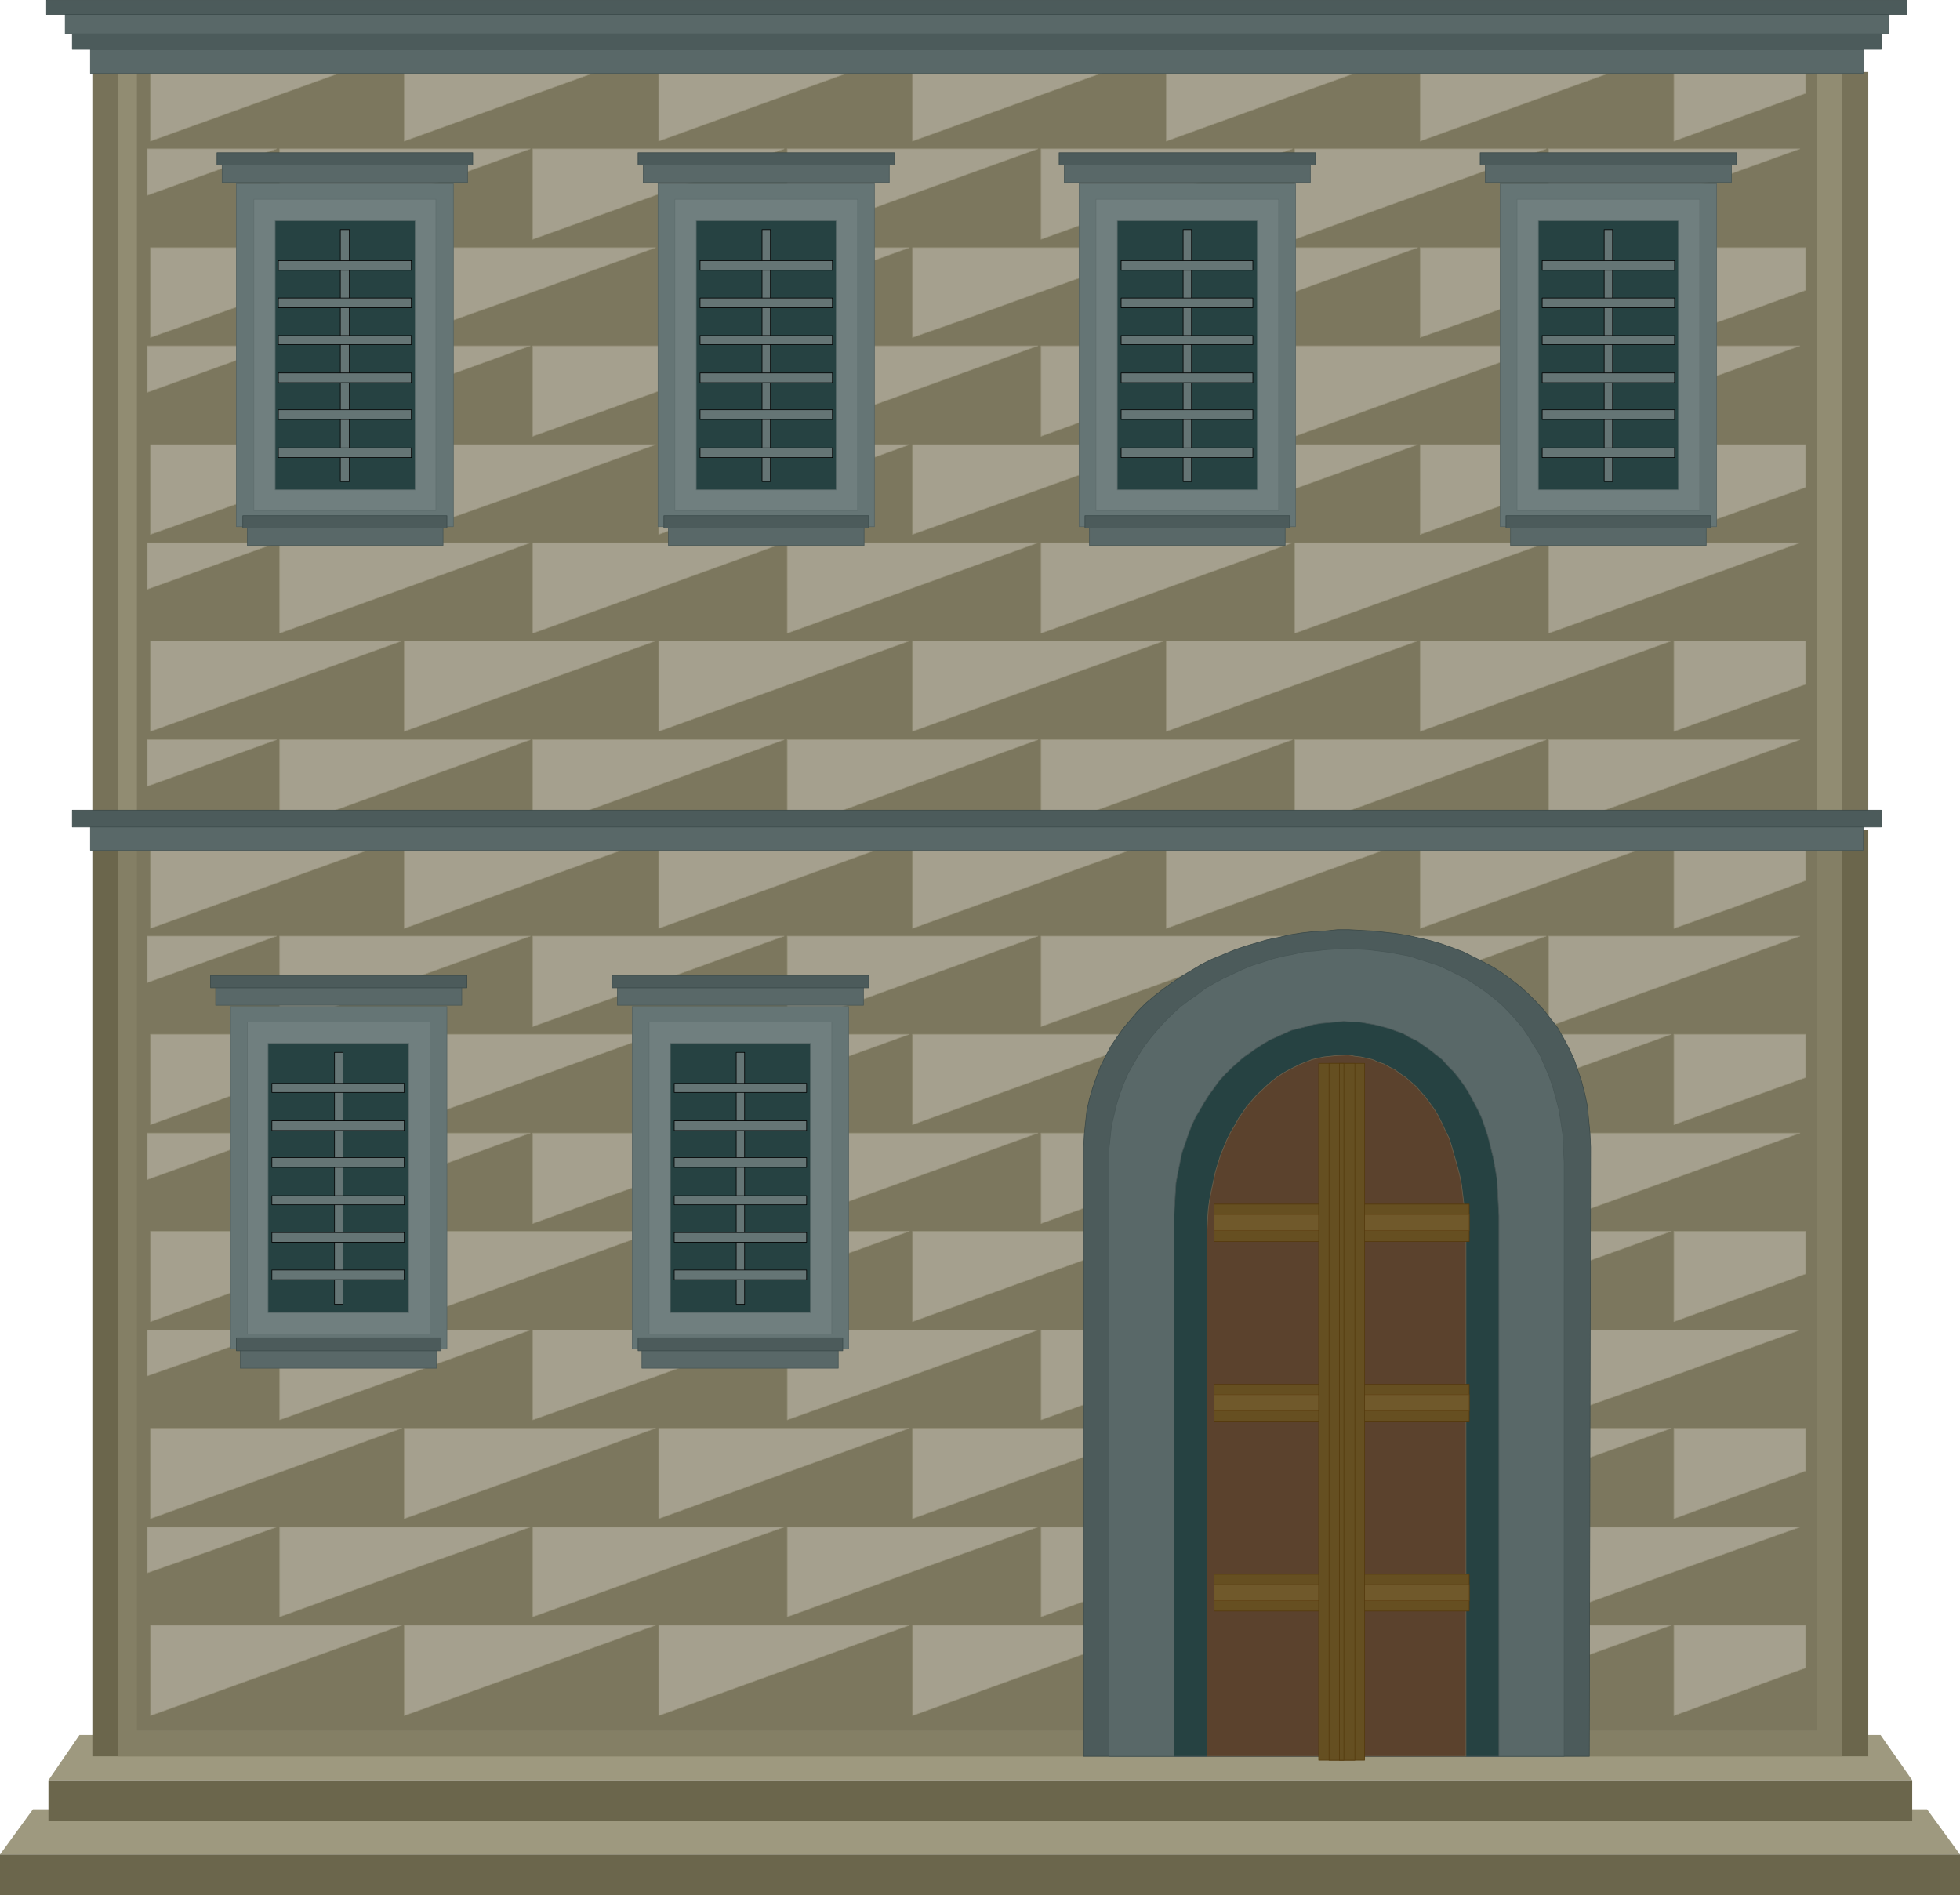 <?xml version="1.0" encoding="UTF-8" standalone="no"?>
<svg
   version="1.0"
   width="129.766mm"
   height="125.47mm"
   id="svg113"
   sodipodi:docname="Urban Dwelling - Italy.wmf"
   xmlns:inkscape="http://www.inkscape.org/namespaces/inkscape"
   xmlns:sodipodi="http://sodipodi.sourceforge.net/DTD/sodipodi-0.dtd"
   xmlns="http://www.w3.org/2000/svg"
   xmlns:svg="http://www.w3.org/2000/svg">
  <sodipodi:namedview
     id="namedview113"
     pagecolor="#ffffff"
     bordercolor="#000000"
     borderopacity="0.25"
     inkscape:showpageshadow="2"
     inkscape:pageopacity="0.0"
     inkscape:pagecheckerboard="0"
     inkscape:deskcolor="#d1d1d1"
     inkscape:document-units="mm" />
  <defs
     id="defs1">
    <pattern
       id="WMFhbasepattern"
       patternUnits="userSpaceOnUse"
       width="6"
       height="6"
       x="0"
       y="0" />
  </defs>
  <path
     style="fill:#9e997f;fill-opacity:1;fill-rule:evenodd;stroke:none"
     d="m 0,464.035 h 490.455 l -8.242,-11.312 H 8.242 Z"
     id="path1" />
  <path
     style="fill:#6b664c;fill-opacity:1;fill-rule:evenodd;stroke:none"
     d="M 0,474.216 H 490.455 V 464.035 H 0 Z"
     id="path2" />
  <path
     style="fill:#9e997f;fill-opacity:1;fill-rule:evenodd;stroke:none"
     d="M 12.12,445.451 H 478.497 l -7.918,-11.312 H 19.877 Z"
     id="path3" />
  <path
     style="fill:#6b664c;fill-opacity:1;fill-rule:evenodd;stroke:none"
     d="M 12.12,455.632 H 478.497 V 445.451 H 12.12 Z"
     id="path4" />
  <path
     style="fill:#777259;fill-opacity:1;fill-rule:evenodd;stroke:none"
     d="M 23.109,18.018 H 467.508 V 203.536 H 23.109 Z"
     id="path5" />
  <path
     style="fill:#918c72;fill-opacity:1;fill-rule:evenodd;stroke:none"
     d="M 29.573,18.018 H 460.883 V 203.536 H 29.573 Z"
     id="path6" />
  <path
     style="fill:#6b664c;fill-opacity:1;fill-rule:evenodd;stroke:none"
     d="M 23.109,207.576 H 467.508 v 231.897 H 23.109 Z"
     id="path7" />
  <path
     style="fill:#847f65;fill-opacity:1;fill-rule:evenodd;stroke:none"
     d="M 29.573,207.576 H 460.883 v 231.897 H 29.573 Z"
     id="path8" />
  <path
     style="fill:#7c775e;fill-opacity:1;fill-rule:evenodd;stroke:none"
     d="M 34.259,9.777 H 454.58 V 433.008 H 34.259 Z"
     id="path9" />
  <path
     style="fill:#a5a08e;fill-opacity:1;fill-rule:evenodd;stroke:#96917a;stroke-width:0.162px;stroke-linecap:round;stroke-linejoin:round;stroke-miterlimit:4;stroke-dasharray:none;stroke-opacity:1"
     d="M 418.22,406.667 386.708,417.979 355.358,429.291 V 406.667 Z M 100.515,12.686 37.653,35.31 V 12.686 Z m 351.318,0 V 23.351 L 418.867,35.31 V 12.686 Z m 0,49.288 v 10.666 l -16.483,5.979 -16.483,5.818 V 61.974 Z m 0,49.288 v 10.666 l -32.966,11.797 v -22.462 z m 0,49.127 v 10.827 l -32.966,11.797 v -22.624 z m 0,49.288 v 10.666 l -16.483,6.141 -16.483,5.818 v -22.624 z m 0,49.127 v 10.827 l -32.966,11.797 v -22.624 z m 0,49.288 v 10.666 l -32.966,11.958 v -22.624 z m 0,49.288 v 10.666 l -32.966,11.958 v -22.624 z m 0,49.288 v 10.666 l -32.966,11.958 V 406.667 Z M 36.845,393.578 v -11.474 h 32.32 l -16.16,5.818 z m 0,-49.288 v -11.474 h 32.32 l -16.16,5.818 z m 0,-49.127 v -11.635 h 32.32 z m 0,-49.288 v -11.635 h 32.32 z m 0,-49.127 V 185.113 h 32.32 l -16.16,5.818 z m 0,-49.288 V 135.825 h 32.32 l -16.16,5.818 z m 0,-49.288 V 86.537 h 32.32 z m 0,-49.288 V 37.249 H 69.165 L 53.005,43.066 Z M 164.024,12.686 101.161,35.31 V 12.686 Z m 63.509,0 -62.701,22.624 V 12.686 Z m 63.67,0 -62.862,22.624 V 12.686 Z m 63.509,0 -31.512,11.312 -31.35,11.312 V 12.686 Z m 63.509,0 L 355.358,35.31 V 12.686 Z M 100.515,61.974 69.165,73.286 37.653,84.436 V 61.974 Z m 63.509,0 -31.35,11.312 -31.512,11.15 V 61.974 Z m 63.509,0 -31.35,11.312 -31.35,11.15 V 61.974 Z m 63.67,0 -31.512,11.312 -15.675,5.656 -15.675,5.494 V 61.974 Z m 63.509,0 -31.512,11.312 -31.35,11.15 V 61.974 Z m 63.509,0 -31.512,11.312 -15.675,5.656 -15.675,5.494 V 61.974 Z M 100.515,111.262 69.165,122.574 37.653,133.724 v -22.462 z m 63.509,0 -31.35,11.312 -31.512,11.15 v -22.462 z m 63.509,0 -31.35,11.312 -31.35,11.15 v -22.462 z m 63.67,0 -31.512,11.312 -31.35,11.15 v -22.462 z m 63.509,0 -31.512,11.312 -31.35,11.15 v -22.462 z m 63.509,0 -31.512,11.312 -31.35,11.15 V 111.262 Z M 100.515,160.388 69.165,171.7 37.653,183.012 v -22.624 z m 63.509,0 -62.862,22.624 v -22.624 z m 63.509,0 -31.35,11.312 -31.35,11.312 v -22.624 z m 63.67,0 -31.512,11.312 -31.35,11.312 v -22.624 z m 63.509,0 -31.512,11.312 -31.35,11.312 v -22.624 z m 63.509,0 -31.512,11.312 L 355.358,183.012 V 160.388 Z M 100.515,209.676 37.653,232.3 v -22.624 z m 63.509,0 -62.862,22.624 v -22.624 z m 63.509,0 -62.701,22.624 v -22.624 z m 63.67,0 -62.862,22.624 v -22.624 z m 63.509,0 -31.512,11.312 -31.35,11.312 v -22.624 z m 63.509,0 -62.862,22.624 v -22.624 z m -317.705,49.127 -62.862,22.624 v -22.624 z m 63.509,0 -62.862,22.624 v -22.624 z m 63.509,0 -62.701,22.624 v -22.624 z m 63.67,0 -31.512,11.312 -31.35,11.312 v -22.624 z m 63.509,0 -31.512,11.312 -31.35,11.312 v -22.624 z m 63.509,0 -31.512,11.312 -31.35,11.312 v -22.624 z m -317.705,49.288 -62.862,22.624 v -22.624 z m 63.509,0 -62.862,22.624 v -22.624 z m 63.509,0 -62.701,22.624 v -22.624 z m 63.67,0 -31.512,11.312 -31.35,11.312 v -22.624 z m 63.509,0 -31.512,11.312 -31.35,11.312 v -22.624 z m 63.509,0 -31.512,11.312 -31.35,11.312 V 308.091 Z M 100.515,357.379 69.165,368.691 37.653,380.003 v -22.624 z m 63.509,0 -31.35,11.312 -31.512,11.312 v -22.624 z m 63.509,0 -31.35,11.312 -31.35,11.312 v -22.624 z m 63.67,0 -31.512,11.312 -31.35,11.312 v -22.624 z m 63.509,0 -31.512,11.312 -31.35,11.312 v -22.624 z m 63.509,0 -31.512,11.312 -31.35,11.312 V 357.379 Z M 132.673,37.249 101.323,48.561 69.973,59.873 V 37.249 Z m 63.509,0 -31.35,11.312 -31.512,11.312 V 37.249 Z m 63.509,0 -31.35,11.312 -31.35,11.312 V 37.249 Z m 63.67,0 -62.862,22.624 V 37.249 Z m 63.509,0 -62.862,22.624 V 37.249 Z m 63.509,0 -31.35,11.312 -31.512,11.312 V 37.249 Z M 132.673,86.537 101.323,97.849 69.973,109.161 V 86.537 Z m 63.509,0 -31.35,11.312 -31.512,11.312 V 86.537 Z m 63.509,0 -31.35,11.312 -31.35,11.312 V 86.537 Z m 63.67,0 -31.512,11.312 -31.35,11.312 V 86.537 Z m 63.509,0 L 355.358,97.849 324.008,109.161 V 86.537 Z m 63.509,0 -31.35,11.312 -31.512,11.312 V 86.537 Z M 132.673,135.825 101.323,147.137 69.973,158.449 V 135.825 Z m 63.509,0 -31.35,11.312 -31.512,11.312 V 135.825 Z m 63.509,0 -31.35,11.312 -31.35,11.312 V 135.825 Z m 63.67,0 -31.512,11.312 -31.35,11.312 V 135.825 Z m 63.509,0 -31.512,11.312 -31.35,11.312 V 135.825 Z m 63.509,0 -31.35,11.312 -31.512,11.312 V 135.825 Z m -317.705,49.288 -31.35,11.312 -31.35,11.312 V 185.113 Z m 63.509,0 -31.35,11.312 -31.512,11.312 V 185.113 Z m 63.509,0 -31.35,11.312 -31.35,11.312 V 185.113 Z m 63.67,0 -62.862,22.624 V 185.113 Z m 63.509,0 -62.862,22.624 V 185.113 Z m 63.509,0 -31.35,11.312 -31.512,11.312 V 185.113 Z m -317.705,49.127 -31.35,11.312 -31.35,11.312 v -22.624 z m 63.509,0 -31.35,11.312 -31.512,11.312 v -22.624 z m 63.509,0 -31.35,11.312 -31.35,11.312 v -22.624 z m 63.67,0 -62.862,22.624 v -22.624 z m 63.509,0 -62.862,22.624 v -22.624 z m 63.509,0 -31.35,11.312 -31.512,11.312 v -22.624 z m -317.705,49.288 -31.35,11.312 -31.35,11.312 v -22.624 z m 63.509,0 -31.35,11.312 -31.512,11.312 v -22.624 z m 63.509,0 -31.35,11.312 -31.35,11.312 v -22.624 z m 63.67,0 -31.512,11.312 -31.35,11.312 v -22.624 z m 63.509,0 -62.862,22.624 v -22.624 z m 63.509,0 -31.35,11.312 -31.512,11.312 v -22.624 z m -317.705,49.288 -31.35,11.312 -31.35,11.15 v -22.462 z m 63.509,0 -31.35,11.312 -31.512,11.15 v -22.462 z m 63.509,0 -31.35,11.312 -31.35,11.15 v -22.462 z m 63.67,0 -31.512,11.312 -31.35,11.15 v -22.462 z m 63.509,0 -31.512,11.312 -31.35,11.15 v -22.462 z m 63.509,0 -31.35,11.312 -31.512,11.15 v -22.462 z m -317.705,49.288 -31.35,11.15 -31.35,11.312 v -22.462 z m 63.509,0 -31.35,11.15 -31.512,11.312 v -22.462 z m 63.509,0 -31.35,11.15 -31.35,11.312 v -22.462 z m 63.67,0 -31.512,11.15 -31.35,11.312 v -22.462 z m 63.509,0 -31.512,11.15 -31.35,11.312 v -22.462 z m 63.509,0 -31.35,11.15 -31.512,11.312 v -22.462 z m -349.864,24.563 -62.862,22.624 v -22.624 z m 63.509,0 -62.862,22.624 v -22.624 z m 63.509,0 -62.701,22.624 v -22.624 z m 63.67,0 -31.512,11.312 -31.35,11.312 v -22.624 z m 63.509,0 -31.512,11.312 -31.35,11.312 v -22.624 z"
     id="path10" />
  <path
     style="fill:#596868;fill-opacity:1;fill-rule:evenodd;stroke:#475656;stroke-width:0.162px;stroke-linecap:round;stroke-linejoin:round;stroke-miterlimit:4;stroke-dasharray:none;stroke-opacity:1"
     d="M 22.624,204.02 H 466.215 v 8.726 H 22.624 Z"
     id="path11" />
  <path
     style="fill:#4c5b5b;fill-opacity:1;fill-rule:evenodd;stroke:#3a4949;stroke-width:0.162px;stroke-linecap:round;stroke-linejoin:round;stroke-miterlimit:4;stroke-dasharray:none;stroke-opacity:1"
     d="m 18.099,202.728 h 452.641 v 4.202 H 18.099 Z"
     id="path12" />
  <path
     style="fill:#596868;fill-opacity:1;fill-rule:evenodd;stroke:#475656;stroke-width:0.162px;stroke-linecap:round;stroke-linejoin:round;stroke-miterlimit:4;stroke-dasharray:none;stroke-opacity:1"
     d="M 22.624,9.454 H 466.215 V 18.342 H 22.624 Z"
     id="path13" />
  <path
     style="fill:#4c5b5b;fill-opacity:1;fill-rule:evenodd;stroke:#3a4949;stroke-width:0.162px;stroke-linecap:round;stroke-linejoin:round;stroke-miterlimit:4;stroke-dasharray:none;stroke-opacity:1"
     d="M 18.099,8.161 H 470.74 V 12.362 H 18.099 Z"
     id="path14" />
  <path
     style="fill:#596868;fill-opacity:1;fill-rule:evenodd;stroke:#475656;stroke-width:0.162px;stroke-linecap:round;stroke-linejoin:round;stroke-miterlimit:4;stroke-dasharray:none;stroke-opacity:1"
     d="M 16.322,1.05 H 472.518 V 8.484 H 16.322 Z"
     id="path15" />
  <path
     style="fill:#4c5b5b;fill-opacity:1;fill-rule:evenodd;stroke:#3a4949;stroke-width:0.162px;stroke-linecap:round;stroke-linejoin:round;stroke-miterlimit:4;stroke-dasharray:none;stroke-opacity:1"
     d="M 11.635,0.081 H 477.204 V 3.636 H 11.635 Z"
     id="path16" />
  <path
     style="fill:#657575;fill-opacity:1;fill-rule:evenodd;stroke:#546363;stroke-width:0.162px;stroke-linecap:round;stroke-linejoin:round;stroke-miterlimit:4;stroke-dasharray:none;stroke-opacity:1"
     d="m 59.146,45.975 h 54.298 v 85.81 H 59.146 Z"
     id="path17" />
  <path
     style="fill:#707f7f;fill-opacity:1;fill-rule:evenodd;stroke:#5e6d6d;stroke-width:0.162px;stroke-linecap:round;stroke-linejoin:round;stroke-miterlimit:4;stroke-dasharray:none;stroke-opacity:1"
     d="M 63.509,49.854 H 109.08 V 127.745 H 63.509 Z"
     id="path18" />
  <path
     style="fill:#264242;fill-opacity:1;fill-rule:evenodd;stroke:#5e6d6d;stroke-width:0.162px;stroke-linecap:round;stroke-linejoin:round;stroke-miterlimit:4;stroke-dasharray:none;stroke-opacity:1"
     d="m 68.842,55.187 h 35.067 v 67.387 H 68.842 Z"
     id="path19" />
  <path
     style="fill:#657575;fill-opacity:1;fill-rule:evenodd;stroke:#000000;stroke-width:0.162px;stroke-linecap:round;stroke-linejoin:round;stroke-miterlimit:4;stroke-dasharray:none;stroke-opacity:1"
     d="m 85.163,57.449 h 2.262 v 63.024 h -2.262 z"
     id="path20" />
  <path
     style="fill:#657575;fill-opacity:1;fill-rule:evenodd;stroke:#000000;stroke-width:0.162px;stroke-linecap:round;stroke-linejoin:round;stroke-miterlimit:4;stroke-dasharray:none;stroke-opacity:1"
     d="m 69.65,67.63 v -2.424 h 33.29 v 2.424 z"
     id="path21" />
  <path
     style="fill:#657575;fill-opacity:1;fill-rule:evenodd;stroke:#000000;stroke-width:0.162px;stroke-linecap:round;stroke-linejoin:round;stroke-miterlimit:4;stroke-dasharray:none;stroke-opacity:1"
     d="m 69.65,77.003 v -2.424 h 33.29 v 2.424 z"
     id="path22" />
  <path
     style="fill:#657575;fill-opacity:1;fill-rule:evenodd;stroke:#000000;stroke-width:0.162px;stroke-linecap:round;stroke-linejoin:round;stroke-miterlimit:4;stroke-dasharray:none;stroke-opacity:1"
     d="m 69.65,86.214 v -2.262 h 33.29 v 2.262 z"
     id="path23" />
  <path
     style="fill:#657575;fill-opacity:1;fill-rule:evenodd;stroke:#000000;stroke-width:0.162px;stroke-linecap:round;stroke-linejoin:round;stroke-miterlimit:4;stroke-dasharray:none;stroke-opacity:1"
     d="m 69.65,95.748 v -2.424 h 33.29 v 2.424 z"
     id="path24" />
  <path
     style="fill:#657575;fill-opacity:1;fill-rule:evenodd;stroke:#000000;stroke-width:0.162px;stroke-linecap:round;stroke-linejoin:round;stroke-miterlimit:4;stroke-dasharray:none;stroke-opacity:1"
     d="m 69.65,104.959 v -2.424 h 33.29 v 2.424 z"
     id="path25" />
  <path
     style="fill:#657575;fill-opacity:1;fill-rule:evenodd;stroke:#000000;stroke-width:0.162px;stroke-linecap:round;stroke-linejoin:round;stroke-miterlimit:4;stroke-dasharray:none;stroke-opacity:1"
     d="m 69.65,114.494 v -2.424 h 33.29 v 2.424 z"
     id="path26" />
  <path
     style="fill:#596868;fill-opacity:1;fill-rule:evenodd;stroke:#475656;stroke-width:0.162px;stroke-linecap:round;stroke-linejoin:round;stroke-miterlimit:4;stroke-dasharray:none;stroke-opacity:1"
     d="m 55.59,39.188 h 61.408 v 6.464 H 55.59 Z"
     id="path27" />
  <path
     style="fill:#4c5b5b;fill-opacity:1;fill-rule:evenodd;stroke:#3a4949;stroke-width:0.162px;stroke-linecap:round;stroke-linejoin:round;stroke-miterlimit:4;stroke-dasharray:none;stroke-opacity:1"
     d="M 54.298,38.218 H 118.291 V 41.289 H 54.298 Z"
     id="path28" />
  <path
     style="fill:#596868;fill-opacity:1;fill-rule:evenodd;stroke:#475656;stroke-width:0.162px;stroke-linecap:round;stroke-linejoin:round;stroke-miterlimit:4;stroke-dasharray:none;stroke-opacity:1"
     d="m 61.893,130.007 h 48.965 v 6.464 H 61.893 Z"
     id="path29" />
  <path
     style="fill:#4c5b5b;fill-opacity:1;fill-rule:evenodd;stroke:#3a4949;stroke-width:0.162px;stroke-linecap:round;stroke-linejoin:round;stroke-miterlimit:4;stroke-dasharray:none;stroke-opacity:1"
     d="m 60.762,129.038 h 51.066 v 3.07 H 60.762 Z"
     id="path30" />
  <path
     style="fill:#657575;fill-opacity:1;fill-rule:evenodd;stroke:#546363;stroke-width:0.162px;stroke-linecap:round;stroke-linejoin:round;stroke-miterlimit:4;stroke-dasharray:none;stroke-opacity:1"
     d="m 164.67,45.975 h 54.136 v 85.81 h -54.136 z"
     id="path31" />
  <path
     style="fill:#707f7f;fill-opacity:1;fill-rule:evenodd;stroke:#5e6d6d;stroke-width:0.162px;stroke-linecap:round;stroke-linejoin:round;stroke-miterlimit:4;stroke-dasharray:none;stroke-opacity:1"
     d="m 168.872,49.854 h 45.733 v 77.891 h -45.733 z"
     id="path32" />
  <path
     style="fill:#264242;fill-opacity:1;fill-rule:evenodd;stroke:#5e6d6d;stroke-width:0.162px;stroke-linecap:round;stroke-linejoin:round;stroke-miterlimit:4;stroke-dasharray:none;stroke-opacity:1"
     d="m 174.205,55.187 h 35.067 v 67.387 H 174.205 Z"
     id="path33" />
  <path
     style="fill:#657575;fill-opacity:1;fill-rule:evenodd;stroke:#000000;stroke-width:0.162px;stroke-linecap:round;stroke-linejoin:round;stroke-miterlimit:4;stroke-dasharray:none;stroke-opacity:1"
     d="m 190.688,57.449 h 2.101 v 63.024 h -2.101 z"
     id="path34" />
  <path
     style="fill:#657575;fill-opacity:1;fill-rule:evenodd;stroke:#000000;stroke-width:0.162px;stroke-linecap:round;stroke-linejoin:round;stroke-miterlimit:4;stroke-dasharray:none;stroke-opacity:1"
     d="m 175.174,67.63 v -2.424 h 33.128 v 2.424 z"
     id="path35" />
  <path
     style="fill:#657575;fill-opacity:1;fill-rule:evenodd;stroke:#000000;stroke-width:0.162px;stroke-linecap:round;stroke-linejoin:round;stroke-miterlimit:4;stroke-dasharray:none;stroke-opacity:1"
     d="m 175.174,77.003 v -2.424 h 33.128 v 2.424 z"
     id="path36" />
  <path
     style="fill:#657575;fill-opacity:1;fill-rule:evenodd;stroke:#000000;stroke-width:0.162px;stroke-linecap:round;stroke-linejoin:round;stroke-miterlimit:4;stroke-dasharray:none;stroke-opacity:1"
     d="m 175.174,86.214 v -2.262 h 33.128 v 2.262 z"
     id="path37" />
  <path
     style="fill:#657575;fill-opacity:1;fill-rule:evenodd;stroke:#000000;stroke-width:0.162px;stroke-linecap:round;stroke-linejoin:round;stroke-miterlimit:4;stroke-dasharray:none;stroke-opacity:1"
     d="m 175.174,95.748 v -2.424 h 33.128 v 2.424 z"
     id="path38" />
  <path
     style="fill:#657575;fill-opacity:1;fill-rule:evenodd;stroke:#000000;stroke-width:0.162px;stroke-linecap:round;stroke-linejoin:round;stroke-miterlimit:4;stroke-dasharray:none;stroke-opacity:1"
     d="m 175.174,104.959 v -2.424 h 33.128 v 2.424 z"
     id="path39" />
  <path
     style="fill:#657575;fill-opacity:1;fill-rule:evenodd;stroke:#000000;stroke-width:0.162px;stroke-linecap:round;stroke-linejoin:round;stroke-miterlimit:4;stroke-dasharray:none;stroke-opacity:1"
     d="m 175.174,114.494 v -2.424 h 33.128 v 2.424 z"
     id="path40" />
  <path
     style="fill:#596868;fill-opacity:1;fill-rule:evenodd;stroke:#475656;stroke-width:0.162px;stroke-linecap:round;stroke-linejoin:round;stroke-miterlimit:4;stroke-dasharray:none;stroke-opacity:1"
     d="m 160.953,39.188 h 61.57 v 6.464 h -61.57 z"
     id="path41" />
  <path
     style="fill:#4c5b5b;fill-opacity:1;fill-rule:evenodd;stroke:#3a4949;stroke-width:0.162px;stroke-linecap:round;stroke-linejoin:round;stroke-miterlimit:4;stroke-dasharray:none;stroke-opacity:1"
     d="m 159.661,38.218 h 64.155 v 3.07 h -64.155 z"
     id="path42" />
  <path
     style="fill:#596868;fill-opacity:1;fill-rule:evenodd;stroke:#475656;stroke-width:0.162px;stroke-linecap:round;stroke-linejoin:round;stroke-miterlimit:4;stroke-dasharray:none;stroke-opacity:1"
     d="m 167.256,130.007 h 48.965 v 6.464 h -48.965 z"
     id="path43" />
  <path
     style="fill:#4c5b5b;fill-opacity:1;fill-rule:evenodd;stroke:#3a4949;stroke-width:0.162px;stroke-linecap:round;stroke-linejoin:round;stroke-miterlimit:4;stroke-dasharray:none;stroke-opacity:1"
     d="m 166.125,129.038 h 51.227 v 3.07 h -51.227 z"
     id="path44" />
  <path
     style="fill:#657575;fill-opacity:1;fill-rule:evenodd;stroke:#546363;stroke-width:0.162px;stroke-linecap:round;stroke-linejoin:round;stroke-miterlimit:4;stroke-dasharray:none;stroke-opacity:1"
     d="m 270.033,45.975 h 54.136 v 85.81 h -54.136 z"
     id="path45" />
  <path
     style="fill:#707f7f;fill-opacity:1;fill-rule:evenodd;stroke:#5e6d6d;stroke-width:0.162px;stroke-linecap:round;stroke-linejoin:round;stroke-miterlimit:4;stroke-dasharray:none;stroke-opacity:1"
     d="m 274.235,49.854 h 45.733 v 77.891 h -45.733 z"
     id="path46" />
  <path
     style="fill:#264242;fill-opacity:1;fill-rule:evenodd;stroke:#5e6d6d;stroke-width:0.162px;stroke-linecap:round;stroke-linejoin:round;stroke-miterlimit:4;stroke-dasharray:none;stroke-opacity:1"
     d="m 279.568,55.187 h 35.067 v 67.387 h -35.067 z"
     id="path47" />
  <path
     style="fill:#657575;fill-opacity:1;fill-rule:evenodd;stroke:#000000;stroke-width:0.162px;stroke-linecap:round;stroke-linejoin:round;stroke-miterlimit:4;stroke-dasharray:none;stroke-opacity:1"
     d="m 296.051,57.449 h 2.101 v 63.024 h -2.101 z"
     id="path48" />
  <path
     style="fill:#657575;fill-opacity:1;fill-rule:evenodd;stroke:#000000;stroke-width:0.162px;stroke-linecap:round;stroke-linejoin:round;stroke-miterlimit:4;stroke-dasharray:none;stroke-opacity:1"
     d="m 280.537,67.63 v -2.424 h 32.966 v 2.424 z"
     id="path49" />
  <path
     style="fill:#657575;fill-opacity:1;fill-rule:evenodd;stroke:#000000;stroke-width:0.162px;stroke-linecap:round;stroke-linejoin:round;stroke-miterlimit:4;stroke-dasharray:none;stroke-opacity:1"
     d="m 280.537,77.003 v -2.424 h 32.966 v 2.424 z"
     id="path50" />
  <path
     style="fill:#657575;fill-opacity:1;fill-rule:evenodd;stroke:#000000;stroke-width:0.162px;stroke-linecap:round;stroke-linejoin:round;stroke-miterlimit:4;stroke-dasharray:none;stroke-opacity:1"
     d="m 280.537,86.214 v -2.262 h 32.966 v 2.262 z"
     id="path51" />
  <path
     style="fill:#657575;fill-opacity:1;fill-rule:evenodd;stroke:#000000;stroke-width:0.162px;stroke-linecap:round;stroke-linejoin:round;stroke-miterlimit:4;stroke-dasharray:none;stroke-opacity:1"
     d="m 280.537,95.748 v -2.424 h 32.966 v 2.424 z"
     id="path52" />
  <path
     style="fill:#657575;fill-opacity:1;fill-rule:evenodd;stroke:#000000;stroke-width:0.162px;stroke-linecap:round;stroke-linejoin:round;stroke-miterlimit:4;stroke-dasharray:none;stroke-opacity:1"
     d="m 280.537,104.959 v -2.424 h 32.966 v 2.424 z"
     id="path53" />
  <path
     style="fill:#657575;fill-opacity:1;fill-rule:evenodd;stroke:#000000;stroke-width:0.162px;stroke-linecap:round;stroke-linejoin:round;stroke-miterlimit:4;stroke-dasharray:none;stroke-opacity:1"
     d="m 280.537,114.494 v -2.424 h 32.966 v 2.424 z"
     id="path54" />
  <path
     style="fill:#596868;fill-opacity:1;fill-rule:evenodd;stroke:#475656;stroke-width:0.162px;stroke-linecap:round;stroke-linejoin:round;stroke-miterlimit:4;stroke-dasharray:none;stroke-opacity:1"
     d="m 266.317,39.188 h 61.57 v 6.464 H 266.317 Z"
     id="path55" />
  <path
     style="fill:#4c5b5b;fill-opacity:1;fill-rule:evenodd;stroke:#3a4949;stroke-width:0.162px;stroke-linecap:round;stroke-linejoin:round;stroke-miterlimit:4;stroke-dasharray:none;stroke-opacity:1"
     d="m 265.024,38.218 h 64.155 V 41.289 H 265.024 Z"
     id="path56" />
  <path
     style="fill:#596868;fill-opacity:1;fill-rule:evenodd;stroke:#475656;stroke-width:0.162px;stroke-linecap:round;stroke-linejoin:round;stroke-miterlimit:4;stroke-dasharray:none;stroke-opacity:1"
     d="m 272.619,130.007 h 48.965 v 6.464 h -48.965 z"
     id="path57" />
  <path
     style="fill:#4c5b5b;fill-opacity:1;fill-rule:evenodd;stroke:#3a4949;stroke-width:0.162px;stroke-linecap:round;stroke-linejoin:round;stroke-miterlimit:4;stroke-dasharray:none;stroke-opacity:1"
     d="m 271.488,129.038 h 51.227 v 3.07 h -51.227 z"
     id="path58" />
  <path
     style="fill:#657575;fill-opacity:1;fill-rule:evenodd;stroke:#546363;stroke-width:0.162px;stroke-linecap:round;stroke-linejoin:round;stroke-miterlimit:4;stroke-dasharray:none;stroke-opacity:1"
     d="m 375.396,45.975 h 54.136 v 85.81 h -54.136 z"
     id="path59" />
  <path
     style="fill:#707f7f;fill-opacity:1;fill-rule:evenodd;stroke:#5e6d6d;stroke-width:0.162px;stroke-linecap:round;stroke-linejoin:round;stroke-miterlimit:4;stroke-dasharray:none;stroke-opacity:1"
     d="m 379.598,49.854 h 45.733 v 77.891 h -45.733 z"
     id="path60" />
  <path
     style="fill:#264242;fill-opacity:1;fill-rule:evenodd;stroke:#5e6d6d;stroke-width:0.162px;stroke-linecap:round;stroke-linejoin:round;stroke-miterlimit:4;stroke-dasharray:none;stroke-opacity:1"
     d="m 384.931,55.187 h 35.067 v 67.387 h -35.067 z"
     id="path61" />
  <path
     style="fill:#657575;fill-opacity:1;fill-rule:evenodd;stroke:#000000;stroke-width:0.162px;stroke-linecap:round;stroke-linejoin:round;stroke-miterlimit:4;stroke-dasharray:none;stroke-opacity:1"
     d="m 401.414,57.449 h 2.101 v 63.024 h -2.101 z"
     id="path62" />
  <path
     style="fill:#657575;fill-opacity:1;fill-rule:evenodd;stroke:#000000;stroke-width:0.162px;stroke-linecap:round;stroke-linejoin:round;stroke-miterlimit:4;stroke-dasharray:none;stroke-opacity:1"
     d="m 385.9,67.63 v -2.424 h 33.128 v 2.424 z"
     id="path63" />
  <path
     style="fill:#657575;fill-opacity:1;fill-rule:evenodd;stroke:#000000;stroke-width:0.162px;stroke-linecap:round;stroke-linejoin:round;stroke-miterlimit:4;stroke-dasharray:none;stroke-opacity:1"
     d="m 385.9,77.003 v -2.424 h 33.128 v 2.424 z"
     id="path64" />
  <path
     style="fill:#657575;fill-opacity:1;fill-rule:evenodd;stroke:#000000;stroke-width:0.162px;stroke-linecap:round;stroke-linejoin:round;stroke-miterlimit:4;stroke-dasharray:none;stroke-opacity:1"
     d="m 385.9,86.214 v -2.262 h 33.128 v 2.262 z"
     id="path65" />
  <path
     style="fill:#657575;fill-opacity:1;fill-rule:evenodd;stroke:#000000;stroke-width:0.162px;stroke-linecap:round;stroke-linejoin:round;stroke-miterlimit:4;stroke-dasharray:none;stroke-opacity:1"
     d="m 385.9,95.748 v -2.424 h 33.128 v 2.424 z"
     id="path66" />
  <path
     style="fill:#657575;fill-opacity:1;fill-rule:evenodd;stroke:#000000;stroke-width:0.162px;stroke-linecap:round;stroke-linejoin:round;stroke-miterlimit:4;stroke-dasharray:none;stroke-opacity:1"
     d="m 385.9,104.959 v -2.424 h 33.128 v 2.424 z"
     id="path67" />
  <path
     style="fill:#657575;fill-opacity:1;fill-rule:evenodd;stroke:#000000;stroke-width:0.162px;stroke-linecap:round;stroke-linejoin:round;stroke-miterlimit:4;stroke-dasharray:none;stroke-opacity:1"
     d="m 385.9,114.494 v -2.424 h 33.128 v 2.424 z"
     id="path68" />
  <path
     style="fill:#596868;fill-opacity:1;fill-rule:evenodd;stroke:#475656;stroke-width:0.162px;stroke-linecap:round;stroke-linejoin:round;stroke-miterlimit:4;stroke-dasharray:none;stroke-opacity:1"
     d="m 371.68,39.188 h 61.57 v 6.464 h -61.57 z"
     id="path69" />
  <path
     style="fill:#4c5b5b;fill-opacity:1;fill-rule:evenodd;stroke:#3a4949;stroke-width:0.162px;stroke-linecap:round;stroke-linejoin:round;stroke-miterlimit:4;stroke-dasharray:none;stroke-opacity:1"
     d="m 370.387,38.218 h 64.155 v 3.07 h -64.155 z"
     id="path70" />
  <path
     style="fill:#596868;fill-opacity:1;fill-rule:evenodd;stroke:#475656;stroke-width:0.162px;stroke-linecap:round;stroke-linejoin:round;stroke-miterlimit:4;stroke-dasharray:none;stroke-opacity:1"
     d="m 377.982,130.007 h 48.965 v 6.464 h -48.965 z"
     id="path71" />
  <path
     style="fill:#4c5b5b;fill-opacity:1;fill-rule:evenodd;stroke:#3a4949;stroke-width:0.162px;stroke-linecap:round;stroke-linejoin:round;stroke-miterlimit:4;stroke-dasharray:none;stroke-opacity:1"
     d="m 376.851,129.038 h 51.227 v 3.07 h -51.227 z"
     id="path72" />
  <path
     style="fill:#657575;fill-opacity:1;fill-rule:evenodd;stroke:#546363;stroke-width:0.162px;stroke-linecap:round;stroke-linejoin:round;stroke-miterlimit:4;stroke-dasharray:none;stroke-opacity:1"
     d="m 57.691,251.854 h 54.136 v 85.648 H 57.691 Z"
     id="path73" />
  <path
     style="fill:#707f7f;fill-opacity:1;fill-rule:evenodd;stroke:#5e6d6d;stroke-width:0.162px;stroke-linecap:round;stroke-linejoin:round;stroke-miterlimit:4;stroke-dasharray:none;stroke-opacity:1"
     d="m 61.893,255.733 h 45.733 v 78.053 H 61.893 Z"
     id="path74" />
  <path
     style="fill:#264242;fill-opacity:1;fill-rule:evenodd;stroke:#5e6d6d;stroke-width:0.162px;stroke-linecap:round;stroke-linejoin:round;stroke-miterlimit:4;stroke-dasharray:none;stroke-opacity:1"
     d="m 67.064,261.065 h 35.229 v 67.387 H 67.064 Z"
     id="path75" />
  <path
     style="fill:#657575;fill-opacity:1;fill-rule:evenodd;stroke:#000000;stroke-width:0.162px;stroke-linecap:round;stroke-linejoin:round;stroke-miterlimit:4;stroke-dasharray:none;stroke-opacity:1"
     d="m 83.709,263.328 h 2.101 v 63.024 h -2.101 z"
     id="path76" />
  <path
     style="fill:#657575;fill-opacity:1;fill-rule:evenodd;stroke:#000000;stroke-width:0.162px;stroke-linecap:round;stroke-linejoin:round;stroke-miterlimit:4;stroke-dasharray:none;stroke-opacity:1"
     d="m 68.034,273.347 v -2.262 h 33.128 v 2.262 z"
     id="path77" />
  <path
     style="fill:#657575;fill-opacity:1;fill-rule:evenodd;stroke:#000000;stroke-width:0.162px;stroke-linecap:round;stroke-linejoin:round;stroke-miterlimit:4;stroke-dasharray:none;stroke-opacity:1"
     d="m 68.034,282.881 v -2.424 h 33.128 v 2.424 z"
     id="path78" />
  <path
     style="fill:#657575;fill-opacity:1;fill-rule:evenodd;stroke:#000000;stroke-width:0.162px;stroke-linecap:round;stroke-linejoin:round;stroke-miterlimit:4;stroke-dasharray:none;stroke-opacity:1"
     d="m 68.034,292.093 v -2.424 h 33.128 v 2.424 z"
     id="path79" />
  <path
     style="fill:#657575;fill-opacity:1;fill-rule:evenodd;stroke:#000000;stroke-width:0.162px;stroke-linecap:round;stroke-linejoin:round;stroke-miterlimit:4;stroke-dasharray:none;stroke-opacity:1"
     d="m 68.034,301.465 v -2.262 h 33.128 v 2.262 z"
     id="path80" />
  <path
     style="fill:#657575;fill-opacity:1;fill-rule:evenodd;stroke:#000000;stroke-width:0.162px;stroke-linecap:round;stroke-linejoin:round;stroke-miterlimit:4;stroke-dasharray:none;stroke-opacity:1"
     d="m 68.034,310.838 v -2.424 h 33.128 v 2.424 z"
     id="path81" />
  <path
     style="fill:#657575;fill-opacity:1;fill-rule:evenodd;stroke:#000000;stroke-width:0.162px;stroke-linecap:round;stroke-linejoin:round;stroke-miterlimit:4;stroke-dasharray:none;stroke-opacity:1"
     d="m 68.034,320.211 v -2.424 h 33.128 v 2.424 z"
     id="path82" />
  <path
     style="fill:#596868;fill-opacity:1;fill-rule:evenodd;stroke:#475656;stroke-width:0.162px;stroke-linecap:round;stroke-linejoin:round;stroke-miterlimit:4;stroke-dasharray:none;stroke-opacity:1"
     d="m 53.974,245.067 h 61.57 v 6.464 H 53.974 Z"
     id="path83" />
  <path
     style="fill:#4c5b5b;fill-opacity:1;fill-rule:evenodd;stroke:#3a4949;stroke-width:0.162px;stroke-linecap:round;stroke-linejoin:round;stroke-miterlimit:4;stroke-dasharray:none;stroke-opacity:1"
     d="m 52.682,244.097 h 64.155 v 3.07 H 52.682 Z"
     id="path84" />
  <path
     style="fill:#596868;fill-opacity:1;fill-rule:evenodd;stroke:#475656;stroke-width:0.162px;stroke-linecap:round;stroke-linejoin:round;stroke-miterlimit:4;stroke-dasharray:none;stroke-opacity:1"
     d="m 60.115,335.886 h 49.126 v 6.464 H 60.115 Z"
     id="path85" />
  <path
     style="fill:#4c5b5b;fill-opacity:1;fill-rule:evenodd;stroke:#3a4949;stroke-width:0.162px;stroke-linecap:round;stroke-linejoin:round;stroke-miterlimit:4;stroke-dasharray:none;stroke-opacity:1"
     d="m 59.146,334.755 h 51.227 v 3.232 H 59.146 Z"
     id="path86" />
  <path
     style="fill:#657575;fill-opacity:1;fill-rule:evenodd;stroke:#546363;stroke-width:0.162px;stroke-linecap:round;stroke-linejoin:round;stroke-miterlimit:4;stroke-dasharray:none;stroke-opacity:1"
     d="m 158.206,251.854 h 54.136 v 85.648 h -54.136 z"
     id="path87" />
  <path
     style="fill:#707f7f;fill-opacity:1;fill-rule:evenodd;stroke:#5e6d6d;stroke-width:0.162px;stroke-linecap:round;stroke-linejoin:round;stroke-miterlimit:4;stroke-dasharray:none;stroke-opacity:1"
     d="m 162.408,255.733 h 45.733 v 78.053 h -45.733 z"
     id="path88" />
  <path
     style="fill:#264242;fill-opacity:1;fill-rule:evenodd;stroke:#5e6d6d;stroke-width:0.162px;stroke-linecap:round;stroke-linejoin:round;stroke-miterlimit:4;stroke-dasharray:none;stroke-opacity:1"
     d="m 167.741,261.065 h 35.067 v 67.387 h -35.067 z"
     id="path89" />
  <path
     style="fill:#657575;fill-opacity:1;fill-rule:evenodd;stroke:#000000;stroke-width:0.162px;stroke-linecap:round;stroke-linejoin:round;stroke-miterlimit:4;stroke-dasharray:none;stroke-opacity:1"
     d="m 184.224,263.328 h 2.101 v 63.024 h -2.101 z"
     id="path90" />
  <path
     style="fill:#657575;fill-opacity:1;fill-rule:evenodd;stroke:#000000;stroke-width:0.162px;stroke-linecap:round;stroke-linejoin:round;stroke-miterlimit:4;stroke-dasharray:none;stroke-opacity:1"
     d="m 168.71,273.347 v -2.262 h 33.128 v 2.262 z"
     id="path91" />
  <path
     style="fill:#657575;fill-opacity:1;fill-rule:evenodd;stroke:#000000;stroke-width:0.162px;stroke-linecap:round;stroke-linejoin:round;stroke-miterlimit:4;stroke-dasharray:none;stroke-opacity:1"
     d="m 168.71,282.881 v -2.424 h 33.128 v 2.424 z"
     id="path92" />
  <path
     style="fill:#657575;fill-opacity:1;fill-rule:evenodd;stroke:#000000;stroke-width:0.162px;stroke-linecap:round;stroke-linejoin:round;stroke-miterlimit:4;stroke-dasharray:none;stroke-opacity:1"
     d="m 168.71,292.093 v -2.424 h 33.128 v 2.424 z"
     id="path93" />
  <path
     style="fill:#657575;fill-opacity:1;fill-rule:evenodd;stroke:#000000;stroke-width:0.162px;stroke-linecap:round;stroke-linejoin:round;stroke-miterlimit:4;stroke-dasharray:none;stroke-opacity:1"
     d="m 168.71,301.465 v -2.262 h 33.128 v 2.262 z"
     id="path94" />
  <path
     style="fill:#657575;fill-opacity:1;fill-rule:evenodd;stroke:#000000;stroke-width:0.162px;stroke-linecap:round;stroke-linejoin:round;stroke-miterlimit:4;stroke-dasharray:none;stroke-opacity:1"
     d="m 168.71,310.838 v -2.424 h 33.128 v 2.424 z"
     id="path95" />
  <path
     style="fill:#657575;fill-opacity:1;fill-rule:evenodd;stroke:#000000;stroke-width:0.162px;stroke-linecap:round;stroke-linejoin:round;stroke-miterlimit:4;stroke-dasharray:none;stroke-opacity:1"
     d="m 168.71,320.211 v -2.424 h 33.128 v 2.424 z"
     id="path96" />
  <path
     style="fill:#596868;fill-opacity:1;fill-rule:evenodd;stroke:#475656;stroke-width:0.162px;stroke-linecap:round;stroke-linejoin:round;stroke-miterlimit:4;stroke-dasharray:none;stroke-opacity:1"
     d="m 154.489,245.067 h 61.57 v 6.464 h -61.57 z"
     id="path97" />
  <path
     style="fill:#4c5b5b;fill-opacity:1;fill-rule:evenodd;stroke:#3a4949;stroke-width:0.162px;stroke-linecap:round;stroke-linejoin:round;stroke-miterlimit:4;stroke-dasharray:none;stroke-opacity:1"
     d="m 153.197,244.097 h 64.155 v 3.07 h -64.155 z"
     id="path98" />
  <path
     style="fill:#596868;fill-opacity:1;fill-rule:evenodd;stroke:#475656;stroke-width:0.162px;stroke-linecap:round;stroke-linejoin:round;stroke-miterlimit:4;stroke-dasharray:none;stroke-opacity:1"
     d="m 160.63,335.886 h 49.126 v 6.464 h -49.126 z"
     id="path99" />
  <path
     style="fill:#4c5b5b;fill-opacity:1;fill-rule:evenodd;stroke:#3a4949;stroke-width:0.162px;stroke-linecap:round;stroke-linejoin:round;stroke-miterlimit:4;stroke-dasharray:none;stroke-opacity:1"
     d="m 159.661,334.755 h 51.227 v 3.232 h -51.227 z"
     id="path100" />
  <path
     style="fill:#4c5b5b;fill-opacity:1;fill-rule:evenodd;stroke:#3a4949;stroke-width:0.162px;stroke-linecap:round;stroke-linejoin:round;stroke-miterlimit:4;stroke-dasharray:none;stroke-opacity:1"
     d="m 271.164,287.083 0.162,-3.232 0.323,-3.07 0.323,-2.909 0.646,-2.909 0.808,-2.747 0.97,-2.747 0.97,-2.586 1.293,-2.586 1.293,-2.424 1.616,-2.424 1.616,-2.262 1.778,-2.101 1.778,-2.101 1.939,-1.939 2.101,-1.778 2.262,-1.778 2.262,-1.616 2.424,-1.616 2.424,-1.454 2.424,-1.454 2.586,-1.293 2.747,-1.131 2.747,-1.131 2.747,-0.97 2.747,-0.808 2.747,-0.808 3.07,-0.646 2.747,-0.646 3.07,-0.485 2.909,-0.323 2.909,-0.162 3.07,-0.323 h 2.909 l 2.909,0.162 3.07,0.162 2.909,0.323 2.909,0.323 2.909,0.485 2.909,0.646 2.747,0.646 2.747,0.808 2.747,0.97 2.586,0.97 2.586,1.293 2.586,1.293 2.424,1.293 2.262,1.454 2.424,1.778 2.101,1.616 2.101,1.939 1.939,1.939 1.939,2.101 1.616,2.101 1.778,2.262 1.454,2.586 1.293,2.424 1.293,2.747 0.97,2.747 0.97,2.909 0.808,3.07 0.646,3.07 0.323,3.394 0.323,3.394 0.162,3.555 -0.323,152.389 H 271.164 Z"
     id="path101" />
  <path
     style="fill:#596868;fill-opacity:1;fill-rule:evenodd;stroke:#475656;stroke-width:0.162px;stroke-linecap:round;stroke-linejoin:round;stroke-miterlimit:4;stroke-dasharray:none;stroke-opacity:1"
     d="m 277.467,290.8 v -3.07 l 0.323,-2.909 0.323,-3.07 0.646,-2.747 0.646,-2.747 0.808,-2.586 0.97,-2.586 1.131,-2.586 1.293,-2.262 1.293,-2.262 1.454,-2.262 1.616,-2.101 1.778,-2.101 1.616,-1.778 1.939,-1.939 1.939,-1.778 2.101,-1.616 2.101,-1.454 2.101,-1.616 2.262,-1.293 2.424,-1.293 2.424,-1.131 2.424,-1.131 2.424,-0.97 2.586,-0.808 2.424,-0.808 2.586,-0.646 2.586,-0.485 2.747,-0.646 2.586,-0.162 2.747,-0.323 2.586,-0.162 2.747,-0.162 2.586,0.162 2.747,0.162 2.586,0.323 2.586,0.323 2.586,0.485 2.586,0.485 2.424,0.808 2.586,0.808 2.424,0.808 2.424,1.131 2.262,1.131 2.262,1.131 2.262,1.454 2.101,1.454 2.101,1.616 1.939,1.616 1.778,1.778 1.778,1.939 1.778,2.101 1.454,2.101 1.454,2.424 1.454,2.262 1.131,2.586 1.131,2.586 0.97,2.747 0.808,2.909 0.808,3.07 0.485,3.07 0.485,3.232 0.162,3.394 0.162,3.394 V 439.472 H 277.467 Z"
     id="path102" />
  <path
     style="fill:#264242;fill-opacity:1;fill-rule:evenodd;stroke:#475656;stroke-width:0.162px;stroke-linecap:round;stroke-linejoin:round;stroke-miterlimit:4;stroke-dasharray:none;stroke-opacity:1"
     d="m 293.788,304.213 0.162,-2.909 0.162,-2.747 0.162,-2.586 0.485,-2.586 0.485,-2.424 0.485,-2.424 0.808,-2.262 0.808,-2.424 0.808,-2.101 0.97,-2.101 2.262,-3.878 1.131,-1.778 1.293,-1.778 1.293,-1.778 1.454,-1.616 1.454,-1.454 1.454,-1.293 1.616,-1.454 1.616,-1.131 1.616,-1.131 1.778,-1.131 1.616,-0.97 3.555,-1.616 1.778,-0.808 1.939,-0.485 1.939,-0.485 1.778,-0.485 1.939,-0.323 3.717,-0.323 1.939,-0.162 1.939,0.162 h 1.939 l 1.778,0.323 1.939,0.323 1.939,0.485 1.778,0.485 1.778,0.646 1.778,0.646 1.616,0.97 1.778,0.808 1.616,1.131 1.616,1.131 3.07,2.424 1.454,1.616 1.454,1.454 1.293,1.616 1.293,1.778 1.131,1.778 1.131,2.101 1.131,2.101 0.97,2.101 0.808,2.262 0.808,2.424 0.646,2.586 0.646,2.586 0.485,2.586 0.485,2.909 0.162,2.909 0.162,3.07 0.162,3.232 v 135.259 h -81.285 z"
     id="path103" />
  <path
     style="fill:#5b422d;fill-opacity:1;fill-rule:evenodd;stroke:#6b604c;stroke-width:0.162px;stroke-linecap:round;stroke-linejoin:round;stroke-miterlimit:4;stroke-dasharray:none;stroke-opacity:1"
     d="m 302.03,310.353 v -2.586 l 0.162,-2.747 0.162,-2.424 0.323,-2.424 0.485,-2.424 0.485,-2.262 0.485,-2.262 0.646,-2.101 0.646,-2.101 0.808,-1.939 0.808,-1.939 0.97,-1.939 0.97,-1.616 0.97,-1.778 1.131,-1.616 0.97,-1.454 1.293,-1.454 1.131,-1.293 2.586,-2.424 1.293,-1.131 1.293,-0.97 1.454,-0.97 1.454,-0.808 2.909,-1.454 2.909,-1.131 2.909,-0.646 3.07,-0.323 3.07,-0.162 1.616,0.323 1.454,0.162 1.454,0.323 1.454,0.323 1.454,0.646 1.454,0.485 1.454,0.808 1.293,0.646 1.293,0.97 1.454,0.97 1.293,1.131 1.293,1.131 1.131,1.293 1.131,1.293 2.262,3.07 0.97,1.616 0.97,1.939 0.808,1.778 0.97,1.939 0.646,2.101 0.646,2.262 0.646,2.262 0.646,2.424 0.485,2.424 0.323,2.586 0.323,2.747 0.323,2.747 v 3.07 l 0.162,2.909 v 129.119 h -64.802 z"
     id="path104" />
  <path
     style="fill:#664f21;fill-opacity:1;fill-rule:evenodd;stroke:#54380c;stroke-width:0.162px;stroke-linecap:round;stroke-linejoin:round;stroke-miterlimit:4;stroke-dasharray:none;stroke-opacity:1"
     d="m 303.808,310.677 v -9.373 h 63.832 v 9.373 z"
     id="path105" />
  <path
     style="fill:#70592b;fill-opacity:1;fill-rule:evenodd;stroke:#604416;stroke-width:0.162px;stroke-linecap:round;stroke-linejoin:round;stroke-miterlimit:4;stroke-dasharray:none;stroke-opacity:1"
     d="m 303.808,307.929 v -4.04 h 63.832 v 4.04 z"
     id="path106" />
  <path
     style="fill:#664f21;fill-opacity:1;fill-rule:evenodd;stroke:#54380c;stroke-width:0.162px;stroke-linecap:round;stroke-linejoin:round;stroke-miterlimit:4;stroke-dasharray:none;stroke-opacity:1"
     d="m 303.808,355.763 v -9.373 h 63.832 v 9.373 z"
     id="path107" />
  <path
     style="fill:#70592b;fill-opacity:1;fill-rule:evenodd;stroke:#604416;stroke-width:0.162px;stroke-linecap:round;stroke-linejoin:round;stroke-miterlimit:4;stroke-dasharray:none;stroke-opacity:1"
     d="m 303.808,353.016 v -4.04 h 63.832 v 4.04 z"
     id="path108" />
  <path
     style="fill:#664f21;fill-opacity:1;fill-rule:evenodd;stroke:#54380c;stroke-width:0.162px;stroke-linecap:round;stroke-linejoin:round;stroke-miterlimit:4;stroke-dasharray:none;stroke-opacity:1"
     d="m 303.808,403.112 v -9.211 h 63.832 v 9.211 z"
     id="path109" />
  <path
     style="fill:#70592b;fill-opacity:1;fill-rule:evenodd;stroke:#604416;stroke-width:0.162px;stroke-linecap:round;stroke-linejoin:round;stroke-miterlimit:4;stroke-dasharray:none;stroke-opacity:1"
     d="m 303.808,400.526 v -4.04 h 63.832 v 4.04 z"
     id="path110" />
  <path
     style="fill:#654f21;fill-opacity:1;fill-rule:evenodd;stroke:#543a0c;stroke-width:0.162px;stroke-linecap:round;stroke-linejoin:round;stroke-miterlimit:4;stroke-dasharray:none;stroke-opacity:1"
     d="m 329.987,266.075 h 11.474 v 174.367 h -11.474 z"
     id="path111" />
  <path
     style="fill:#654f21;fill-opacity:1;fill-rule:evenodd;stroke:#543a0c;stroke-width:0.162px;stroke-linecap:round;stroke-linejoin:round;stroke-miterlimit:4;stroke-dasharray:none;stroke-opacity:1"
     d="m 332.572,266.075 h 6.464 v 174.367 h -6.464 z"
     id="path112" />
  <path
     style="fill:#654f21;fill-opacity:1;fill-rule:evenodd;stroke:#543a0c;stroke-width:0.162px;stroke-linecap:round;stroke-linejoin:round;stroke-miterlimit:4;stroke-dasharray:none;stroke-opacity:1"
     d="m 335.158,266.075 h 1.131 v 174.367 h -1.131 z"
     id="path113" />
</svg>
